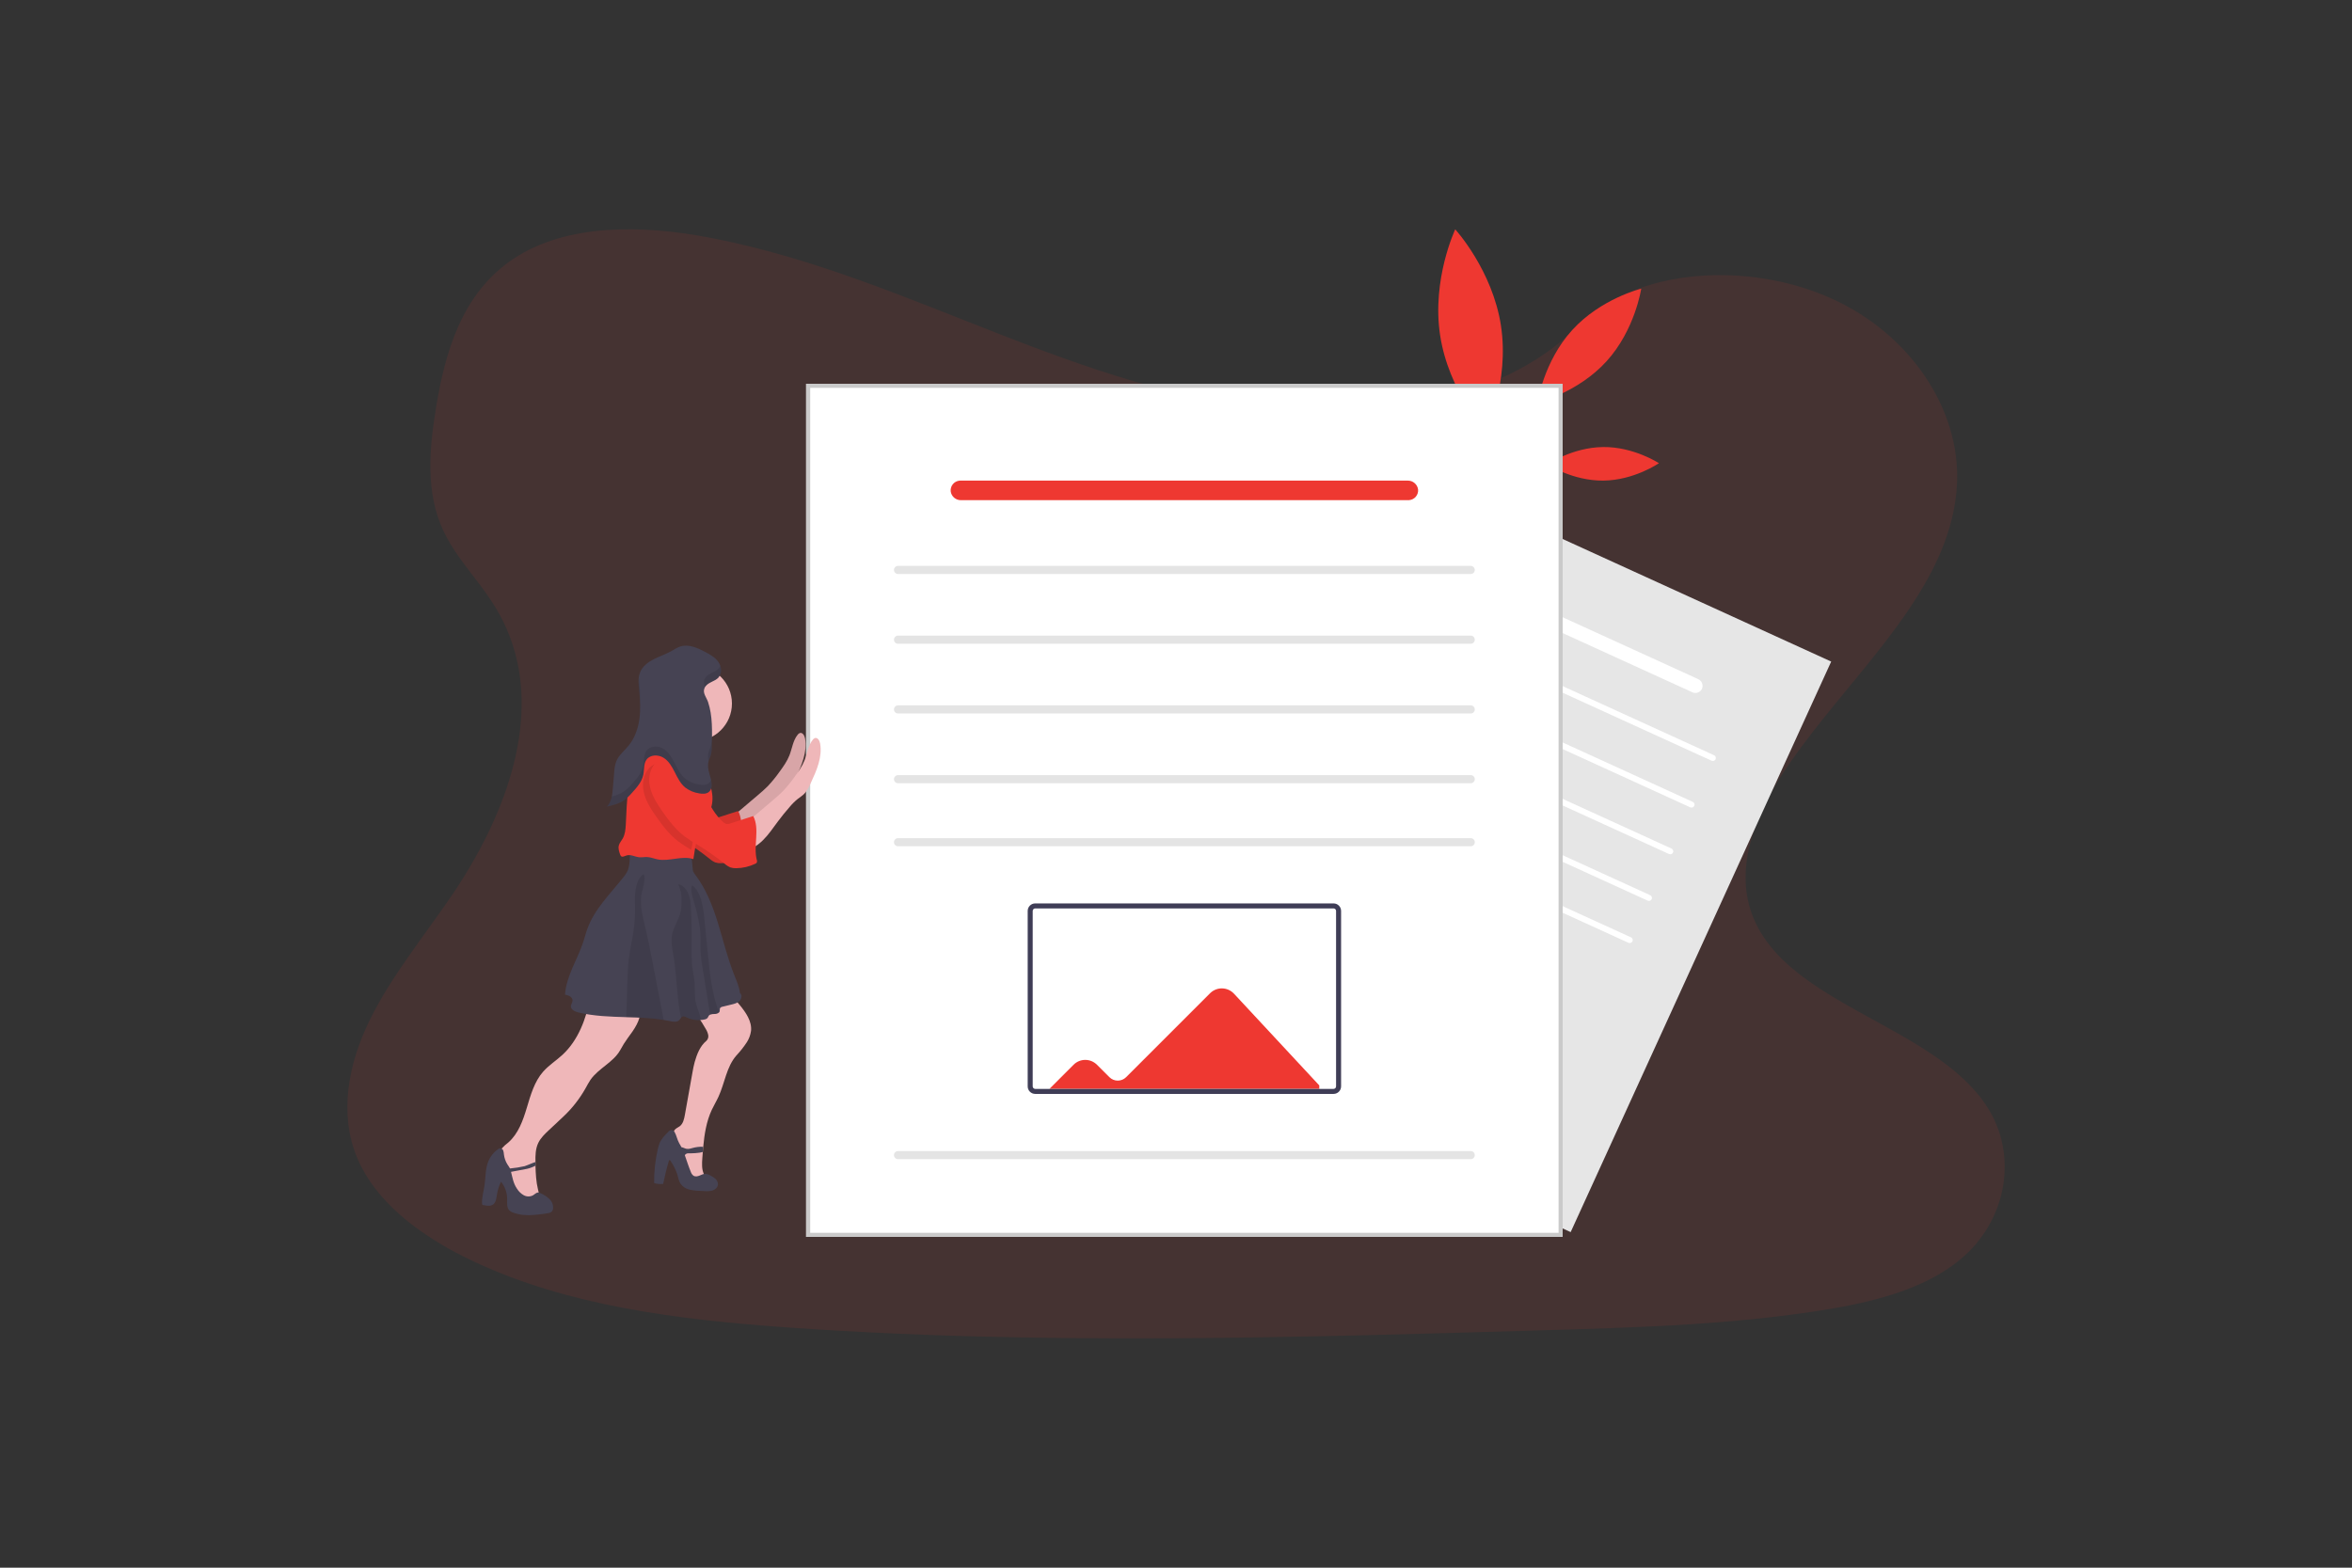 <?xml version="1.0" encoding="UTF-8"?> <svg xmlns="http://www.w3.org/2000/svg" viewBox="0 0 900 600"><rect x="0" y="0" width="900" height="600" fill="#333333" stroke="none"/><defs><style>.cls-1,.cls-2{opacity:.1;}.cls-3{fill:#efb7b9;}.cls-4,.cls-5{fill:#ee3831;}.cls-6{fill:#e6e6e6;}.cls-7{fill:#fff;}.cls-8{fill:#e4e4e4;}.cls-9{fill:#cacaca;}.cls-10{fill:#3f3d56;}.cls-11{fill:#464353;}.cls-2,.cls-5{isolation:isolate;}.cls-5{opacity:.1;}</style></defs><g id="BG"><path class="cls-5" d="M750.12,482.03c-14.04,11.65-34.02,16.47-53.34,19.51l-3.25,.5c-20.18,3.01-40.58,4.61-61.06,5.59-10.95,.53-21.91,.91-32.86,1.24l-8.58,.25c-11.15,.33-22.31,.66-33.5,.97-10.95,.31-21.91,.6-32.86,.88-14.03,.34-28.06,.63-42.09,.85-10.95,.17-21.91,.29-32.86,.36-14.03,.08-28.06,.05-42.09-.08-10.96-.11-21.92-.3-32.86-.58-14.04-.36-28.07-.89-42.09-1.59-9.52-.47-19.03-1.02-28.53-1.68l-4.33-.31c-40.8-2.94-82.34-8.22-118.04-24.89l-.96-.46c-.48-.22-.96-.45-1.44-.69-6.56-3.13-12.84-6.82-18.77-11.01-10.56-7.53-19.27-16.72-23.88-27.62-7.22-17.1-3.4-36.32,4.84-53.04,8.24-16.72,20.62-31.81,31.33-47.56,3.14-4.61,6.11-9.4,8.88-14.3,17.3-30.77,25.88-66.38,7.74-96.03-2.39-3.78-4.98-7.44-7.74-10.95-4.42-5.77-8.92-11.53-11.96-17.91-7.09-14.85-5.56-31.55-2.98-47.42,3.46-21.1,9.8-43.82,29.62-57,20.57-13.69,49.76-13,75.28-8.07,39.68,7.6,76.31,23.52,113.29,37.88,36.97,14.36,75.71,27.48,116.36,28.9,8.73,.3,17.48-.02,26.16-.95h0c11.58-1.19,23.01-3.6,34.09-7.18,16-5.27,30.56-13.2,41.35-24.21,23.15-23.55,66.65-25.33,98.01-11.11,29.93,13.57,49.28,42.3,47.85,70.98-1.63,31.93-25.54,58.19-47.46,85.12-2.66,3.26-5.28,6.54-7.84,9.84-1.43,1.84-2.83,3.69-4.2,5.53h0c-2.4,3.26-4.73,6.54-6.92,9.86-11.2,17.03-19.11,37.48-11.4,55.86,4.32,10.29,12.57,18.14,22.52,25,22.28,15.35,53.04,25.69,66.88,47.18,11.92,18.52,7.51,43.53-10.31,58.33Z"></path></g><g id="Layer_2"><g><path class="cls-4" d="M574.36,124.76c3.25,21.4-5.76,40.52-5.76,40.52,0,0-14.3-15.58-17.54-36.98-3.25-21.4,5.79-40.52,5.79-40.52,0,0,14.27,15.58,17.52,36.98Z"></path><path class="cls-4" d="M613.4,171.09c11.78-.13,21.4,6.19,21.4,6.19,0,0-9.48,6.53-21.26,6.66s-21.4-6.19-21.4-6.19c0,0,9.48-6.53,21.26-6.65Z"></path><path class="cls-4" d="M601.6,126.33c-10.96,12.05-13.28,27.8-13.28,27.8,0,0,15.46-3.79,26.42-15.85,10.96-12.06,13.28-27.8,13.28-27.8,0,0-15.45,3.79-26.42,15.85Z"></path></g><g><path class="cls-6" d="M601.02,471.56l-193.6-88.38,99.69-218.36,193.6,88.38-99.69,218.36Z"></path><path class="cls-7" d="M630.51,344.71l-146.56-66.91c-.57-.26-.83-.94-.57-1.52,.26-.57,.94-.83,1.52-.57h0l146.56,66.91c.57,.26,.83,.94,.57,1.52-.26,.57-.94,.83-1.52,.57h0Z"></path><path class="cls-7" d="M638.66,326.86l-146.56-66.91c-.57-.26-.83-.94-.57-1.52,.26-.57,.94-.83,1.52-.57h0l146.56,66.91c.57,.26,.83,.94,.57,1.52-.26,.57-.94,.83-1.52,.57h0Z"></path><path class="cls-7" d="M646.81,309l-146.56-66.91c-.57-.26-.83-.94-.57-1.52,.26-.57,.94-.83,1.52-.57l146.56,66.91c.57,.26,.83,.94,.56,1.52-.26,.57-.94,.83-1.51,.56Z"></path><path class="cls-7" d="M654.96,291.15l-146.56-66.91c-.57-.26-.83-.94-.57-1.52,.26-.57,.94-.83,1.52-.57l146.56,66.91c.57,.26,.83,.94,.57,1.52-.26,.57-.94,.83-1.52,.57h0Z"></path><path class="cls-7" d="M623.15,360.84l-146.56-66.91c-.57-.26-.83-.94-.57-1.52,.26-.57,.94-.83,1.52-.57l146.56,66.91c.57,.26,.83,.94,.57,1.52-.26,.57-.94,.83-1.52,.57h0Z"></path><path class="cls-7" d="M647.62,264.97l-114.48-52.26c-1.33-.57-2.03-2.06-1.61-3.45,.49-1.44,2.05-2.22,3.49-1.73,.09,.03,.18,.06,.26,.1l114.45,52.25c1.36,.58,2.06,2.09,1.63,3.5-.51,1.43-2.08,2.19-3.51,1.68-.08-.03-.15-.06-.23-.09Z"></path><path class="cls-7" d="M597.96,473.4H308.47V146.88h289.49V473.4Z"></path><path class="cls-9" d="M597.96,473.4H308.47V146.88h289.49V473.4Zm-287.93-1.56h286.37V148.44H310.03V471.84Z"></path><path class="cls-8" d="M562.79,299.77h-219.15c-.86,0-1.56-.69-1.56-1.55,0-.86,.69-1.56,1.55-1.56h219.15c.86,0,1.56,.7,1.55,1.56,0,.86-.7,1.55-1.55,1.55Z"></path><path class="cls-8" d="M562.79,273.07h-219.15c-.86,0-1.56-.69-1.56-1.55,0-.86,.69-1.56,1.55-1.56h219.15c.86,0,1.56,.7,1.55,1.56,0,.86-.7,1.55-1.55,1.55Z"></path><path class="cls-8" d="M562.79,246.38h-219.15c-.86,0-1.56-.69-1.56-1.55,0-.86,.69-1.56,1.55-1.56h219.15c.86,0,1.56,.7,1.55,1.56,0,.86-.7,1.55-1.55,1.55Z"></path><path class="cls-8" d="M562.79,219.69h-219.15c-.86,0-1.56-.69-1.56-1.55,0-.86,.69-1.56,1.55-1.56h219.15c.86,0,1.56,.7,1.55,1.56,0,.86-.7,1.55-1.55,1.55Z"></path><path class="cls-8" d="M562.79,323.89h-219.15c-.86,0-1.56-.69-1.56-1.55,0-.86,.69-1.56,1.55-1.56h219.15c.86,0,1.56,.7,1.55,1.56,0,.86-.7,1.55-1.55,1.55Z"></path><path class="cls-8" d="M562.79,443.65h-219.15c-.86,0-1.56-.69-1.56-1.55,0-.86,.69-1.56,1.55-1.56h219.15c.86,0,1.56,.7,1.55,1.56,0,.86-.7,1.55-1.55,1.55Z"></path><path class="cls-7" d="M510.29,418.67h-114.16c-1.59,0-2.88-1.29-2.88-2.88v-67.15c0-1.59,1.29-2.88,2.88-2.88h114.16c1.59,0,2.88,1.29,2.88,2.88v67.15c0,1.59-1.29,2.88-2.88,2.88Z"></path><path class="cls-4" d="M472.17,380.3c-2.39-2.56-6.41-2.7-8.97-.31-.05,.05-.1,.09-.15,.14l-32.13,32.13c-1.77,1.76-4.63,1.77-6.4,0l-4.76-4.75c-2.47-2.47-6.48-2.48-8.96,0h0l-9.21,9.22h103.24v-1.31l-32.66-35.13Z"></path><path class="cls-10" d="M510.29,418.67h-114.16c-1.59,0-2.88-1.29-2.88-2.88v-67.15c0-1.59,1.29-2.88,2.88-2.88h114.16c1.59,0,2.88,1.29,2.88,2.88v67.15c0,1.59-1.29,2.88-2.88,2.88Zm-114.16-70.99c-.53,0-.96,.43-.96,.96v67.15c0,.53,.43,.96,.96,.96h114.16c.53,0,.96-.43,.96-.96v-67.15c0-.53-.43-.96-.96-.96h-114.16Z"></path><path class="cls-4" d="M538.91,191.43h-171.18c-1.97,.04-3.67-1.4-3.94-3.36-.21-2.06,1.28-3.9,3.34-4.11,.13-.01,.26-.02,.38-.02h171.13c2.01-.05,3.73,1.42,4,3.41,.18,2.06-1.34,3.88-3.39,4.06-.11,0-.22,.01-.33,.01Z"></path></g><path class="cls-3" d="M245.07,386.44c.16,4.02-2.4,7.57-4.8,10.77-1.09,1.5-2.08,3.07-2.95,4.71-2.64,4.71-8.32,6.94-11.39,11.38-.74,1.08-1.32,2.26-1.97,3.4-2.23,3.91-5.02,7.48-8.3,10.57l-5.56,5.21c-1.58,1.48-3.19,3-4.13,4.96-1.07,2.25-1.13,4.8-1.07,7.32v1.4c.1,3.05,.24,6.11,.96,9.07,.24,.96,.54,1.97,.16,2.88-.4,.96-1.44,1.49-2.45,1.83-1.09,.36-2.28,.61-3.36,.23s-1.83-1.32-2.5-2.24c-3.24-4.47-4.56-9.98-6.49-15.15-.4-1.08,.03-2.31,.74-3.2,.77-.85,1.62-1.62,2.54-2.31,3.84-3.36,5.61-8.4,7.08-13.28s2.88-9.97,6.22-13.79c2.17-2.48,5.02-4.26,7.44-6.5,6.03-5.58,9.04-13.73,10.61-21.8,1.86-.35,3.76-.37,5.62-.07l9.91,1.32c1.07,.14,2.24,.34,2.94,1.16,.48,.61,.74,1.37,.75,2.15Z"></path><path class="cls-3" d="M287.37,394.62c-.21,1.5-.74,2.93-1.55,4.21-1.2,1.84-2.56,3.56-4.06,5.16-3.78,4.32-4.42,10.53-6.83,15.76-.78,1.7-1.75,3.3-2.55,4.99-2.08,4.45-2.84,9.34-3.29,14.26-.06,.63-.11,1.27-.16,1.9-.07,.78-.12,1.57-.18,2.34-.15,2.06-.28,4.23,.59,6.1,.45,.96,1.18,1.76,1.21,2.82-1.49,1.44-4.04,1.28-5.76,.11s-2.79-3.07-3.66-4.97c-1.6-3.48-2.75-7.14-3.43-10.91-.26-1.44-.38-3.11,.64-4.14,.51-.52,1.23-.78,1.81-1.23,1.26-.99,1.63-2.72,1.92-4.32,.96-5.44,1.93-10.89,2.92-16.33,.22-1.33,.5-2.65,.85-3.95,.82-2.88,2.07-6.11,4.43-8.03,.62-.57,.9-1.42,.74-2.25-.17-.81-.48-1.59-.92-2.29-1.76-3.15-3.87-6.31-7.04-8.04,3.29-2.75,7.04-4.9,11.08-6.35,.71-.33,1.5-.47,2.28-.39,.42,.09,.82,.26,1.18,.48,2.18,1.22,3.84,3.14,5.44,5.06,2.38,2.89,4.75,6.29,4.36,10.01Z"></path><path class="cls-11" d="M210.27,458.94c-.98-.93-2.12-1.69-3.36-2.23-.28-.16-.59-.27-.91-.3-.77-.04-1.35,.66-2.02,1.06-1.1,.59-2.42,.59-3.53,0-1.08-.6-1.98-1.47-2.63-2.52-1.41-2.08-1.69-4.16-2.28-6.45l6.16-1.16c1.12-.26,2.2-.67,3.22-1.21v-1.4c-1.14,.34-3.55,1.44-4.13,1.59-1.85,.42-3.73,.72-5.63,.89-.29-.58-.72-1.09-1.06-1.66-.69-1.15-1.13-2.43-1.28-3.76-.02-.53-.12-1.04-.3-1.54-.21-.52-.74-.84-1.3-.76-.2,.06-.39,.15-.55,.27-1.72,1.19-3.06,2.86-3.84,4.8-1.16,2.88-.99,6.12-1.44,9.2-.35,2.31-1.06,4.59-.93,6.92-.03,.26,.15,.5,.41,.54,.02,0,.04,0,.07,0,1.28,.28,2.76,.53,3.8-.27s1.19-2.31,1.39-3.62c.27-1.75,.8-3.45,1.58-5.04,1.59,1.95,2.43,4.41,2.35,6.92,0,1.39-.17,2.96,.78,3.98,.47,.45,1.04,.78,1.66,.96,1.26,.44,2.58,.73,3.91,.85,2.4,.23,4.85-.07,7.25-.37,.76-.1,1.52-.19,2.28-.36,.38-.06,.75-.21,1.06-.44,.35-.32,.57-.75,.62-1.22,.15-1.37-.35-2.73-1.35-3.68Z"></path><path class="cls-11" d="M273.8,451.21c-.59-.53-1.25-.97-1.97-1.31-.58-.36-1.24-.58-1.92-.65-.78,0-1.5,.38-2.22,.68s-1.58,.48-2.26,.1c-.54-.39-.93-.95-1.12-1.59-.86-2.07-1.52-4.22-2.27-6.32,.18-.28,.44-.5,.74-.62,.24-.07,.48-.1,.73-.09,.96,0,3.88,0,5.43-.54,.05-.63,.1-1.26,.16-1.9-1.2-.25-3.26,.18-3.8,.33-.89,.23-1.8,.56-2.69,.37-.62-.13-1.22-.51-1.83-.59-.29-.53-.6-1.05-.9-1.57-.76-1.34-.99-2.91-1.73-4.21-.23-.46-.68-.77-1.19-.8-.54,.08-1.02,.36-1.35,.8-1.22,1.24-2.48,2.53-3.18,4.13-.3,.72-.53,1.47-.69,2.24-1.01,4.3-1.49,8.71-1.44,13.12,1.12,.36,2.3,.47,3.46,.33,.6-2.97,1.32-5.91,2.19-8.82,.02-.11,.08-.21,.17-.27,.19-.1,.38,.11,.48,.29,1.05,1.56,1.9,3.25,2.53,5.02,.39,1.26,.57,2.63,1.3,3.73,.79,1.08,1.93,1.85,3.22,2.18,1.29,.32,2.61,.49,3.93,.51l1.97,.1c1.07,.13,2.15,.04,3.18-.25,1.01-.35,1.92-1.21,2-2.28,.01-.8-.32-1.57-.91-2.11Z"></path><path class="cls-11" d="M283.04,383.05c-.81,.83-1.99,1.14-3.12,1.41l-3.41,.83c-.38,.04-.73,.24-.96,.54-.2,.36-.06,.8-.15,1.2-.04,.16-.11,.3-.22,.42-.48,.43-1.11,.66-1.76,.63-.56-.02-1.12,.06-1.66,.24-.22,.1-.42,.25-.56,.45-.17,.25-.24,.56-.43,.8-.31,.34-.73,.55-1.18,.61-.47,.11-.96,.18-1.44,.22-1.9,.16-3.81-.2-5.52-1.04-.4-.28-.9-.4-1.38-.33-.28,.1-.53,.3-.69,.55-.18,.27-.37,.54-.57,.79-.88,.96-2.4,.7-3.67,.43-.78-.17-1.57-.31-2.36-.44-4.71-.77-9.5-.92-14.3-1.06-6.2-.19-12.39-.36-18.39-1.82-1.31-.32-2.88-1.07-2.82-2.4,.04-.76,.65-1.44,.64-2.19,0-1.31-1.6-2.01-2.88-2.22,.48-7.14,4.75-13.39,6.98-20.17,.56-1.69,.96-3.41,1.59-5.08,2.72-7.51,8.69-13.28,13.65-19.53,.76-.88,1.38-1.86,1.85-2.92,.43-1.27,.65-2.61,.66-3.95l.27-4.7c7.36-.35,14.51-.21,21.72,1.35,.81-.02,1.49,.62,1.52,1.43h0c.28,1.73,.47,3.46,.59,5.19,0,.38,.06,.76,.16,1.13,.19,.47,.45,.9,.78,1.28,4.17,5.47,6.72,12.01,8.74,18.56,2.02,6.55,3.62,13.28,6.16,19.69,.87,2.21,2.02,4.69,2.25,7.06,.91,.68,.71,2.21-.1,3.04Z"></path><path class="cls-2" d="M253.96,390.37c-4.71-.77-9.5-.92-14.3-1.06,.13-4.42,.26-8.84,.4-13.26,.09-2.94,.18-5.88,.53-8.8,.48-4.15,1.51-8.22,2.02-12.36,.29-2.37,.42-4.76,.4-7.16-.02-2.44-.2-4.88,.2-7.29,.33-1.97,1.19-4.77,3.02-5.85,1.22,1.67-.65,6.34-.87,8.34-.45,4.16,.67,8.3,1.64,12.37,1.16,4.88,2.11,9.82,3.06,14.75,1.31,6.77,2.61,13.54,3.91,20.31Z"></path><path class="cls-2" d="M268.16,390.42c-1.9,.16-3.81-.2-5.52-1.04-.4-.28-.9-.4-1.38-.33-.28,.1-.53,.3-.69,.55-1.62-7.71-1.54-15.73-2.82-23.53-.48-2.78-1.1-5.61-.56-8.37,.58-2.95,2.44-5.51,3.16-8.42,.48-1.92,.44-3.9,.41-5.87s-.61-3.29-1.25-5.04c1.71,.28,3.1,1.96,3.79,3.47,.84,1.84,1,3.91,1.11,5.94,.27,4.89,.31,9.79,.24,14.69-.09,2.29-.04,4.57,.15,6.85,.25,2.24,.8,4.45,.98,6.7,.21,2.7-.11,5.46,.55,8.09,.53,2.12,1.68,4.23,1.83,6.32Z"></path><path class="cls-2" d="M275.16,387.46c-.48,.43-1.11,.66-1.76,.63-.56-.02-1.12,.06-1.66,.24-.96-5.86-1.91-11.72-2.85-17.57-.39-2.16-.67-4.33-.83-6.52-.12-2.53,.07-5.07-.11-7.59-.22-3.11-.99-6.13-1.74-9.13-.44-1.79-2.47-7.13-1.34-8.65,1.77,1.14,2.84,3.59,3.44,5.54,.62,2.25,1.01,4.56,1.18,6.9l1.35,13.55c.75,7.5,1.52,15.09,4.14,22.16,.05,.14,.11,.31,.15,.43Z"></path><path class="cls-3" d="M290.03,304.3c1.27-1.07,2.54-2.15,3.7-3.33,1.64-1.74,3.16-3.59,4.53-5.54,1.47-2,2.93-4.05,3.84-6.37,1.03-2.65,1.35-5.67,3.15-7.87,.2-.29,.49-.51,.81-.63,1.02-.32,1.79,.96,1.98,2.02,.96,5.2-1.33,10.38-3.56,15.18-.73,1.58-1.5,3.2-2.78,4.4-.67,.63-1.44,1.11-2.19,1.68-1.13,.91-2.16,1.93-3.09,3.05-1.6,1.82-3.12,3.7-4.57,5.65-1.79,2.4-3.47,4.92-5.6,7.04s-4.78,3.84-7.75,4.26c.85-.12,.57-5.11,.48-5.73-.13-.91-.75-1.99-.77-2.88-.02-1.1,.42-1.25,1.33-2.02l10.48-8.89Z"></path><path class="cls-2" d="M290.03,304.3c1.27-1.07,2.54-2.15,3.7-3.33,1.64-1.74,3.16-3.59,4.53-5.54,1.47-2,2.93-4.05,3.84-6.37,1.03-2.65,1.35-5.67,3.15-7.87,.2-.29,.49-.51,.81-.63,1.02-.32,1.79,.96,1.98,2.02,.96,5.2-1.33,10.38-3.56,15.18-.73,1.58-1.5,3.2-2.78,4.4-.67,.63-1.44,1.11-2.19,1.68-1.13,.91-2.16,1.93-3.09,3.05-1.6,1.82-3.12,3.7-4.57,5.65-1.79,2.4-3.47,4.92-5.6,7.04s-4.78,3.84-7.75,4.26c.85-.12,.57-5.11,.48-5.73-.13-.91-.75-1.99-.77-2.88-.02-1.1,.42-1.25,1.33-2.02l10.48-8.89Z"></path><path class="cls-3" d="M254.39,272.87s-2.88,14.41-6.24,16.81,18.25,5.28,18.25,5.28c0,0,.48-11.53,6.24-16.81,5.76-5.28-18.25-5.28-18.25-5.28Z"></path><path class="cls-4" d="M248.65,288.26c-1.43,.19-2.73,.89-3.69,1.97-2.27,2.44-2.72,6.15-1.92,9.39s2.63,6.1,4.53,8.84c2.48,3.56,5.14,7.07,8.59,9.72,1.86,1.35,3.8,2.6,5.79,3.74,3.32,2.04,6.5,4.29,9.54,6.72,.67,.6,1.43,1.09,2.26,1.44,.71,.22,1.46,.32,2.2,.29,2.52-.03,5.01-.61,7.28-1.7,.21-.08,.4-.22,.55-.39,.17-.37,.18-.8,.02-1.18-1.35-5.48,1.26-11.69-1.34-16.69-2.82,.92-5.91,1.92-8.73,2.81-.43,.18-.9,.25-1.36,.23-.56-.12-1.07-.4-1.47-.8-3.05-2.64-4.98-6.32-6.72-9.96s-3.45-7.39-6.2-10.35-5.32-4.52-9.33-4.1Z"></path><path class="cls-2" d="M248.65,288.26c-1.43,.19-2.73,.89-3.69,1.97-2.27,2.44-2.72,6.15-1.92,9.39s2.63,6.1,4.53,8.84c2.48,3.56,5.14,7.07,8.59,9.72,1.86,1.35,3.8,2.6,5.79,3.74,3.32,2.04,6.5,4.29,9.54,6.72,.67,.6,1.43,1.09,2.26,1.44,.71,.22,1.46,.32,2.2,.29,2.52-.03,5.01-.61,7.28-1.7,.21-.08,.4-.22,.55-.39,.17-.37,.18-.8,.02-1.18-1.35-5.48,1.26-11.69-1.34-16.69-2.82,.92-5.91,1.92-8.73,2.81-.43,.18-.9,.25-1.36,.23-.56-.12-1.07-.4-1.47-.8-3.05-2.64-4.98-6.32-6.72-9.96s-3.45-7.39-6.2-10.35-5.32-4.52-9.33-4.1Z"></path><circle class="cls-3" cx="265.67" cy="269.26" r="14.41"></circle><path class="cls-4" d="M271.44,310.73l-.03,.06c-.83,1.54-2.07,2.84-2.93,4.38-.96,1.74-1.41,3.72-1.79,5.68-.27,1.31-.51,2.63-.73,3.94-.23,1.34-.45,2.67-.64,4.02-4.35-1.47-9.17,1-13.68,.1-1.35-.27-2.64-.84-4.02-.9-1-.05-2.01,.18-3.02,.08-1.67-.16-3.32-1.21-4.91-.67-.71,.24-1.59,.75-2.1,.2-.11-.14-.2-.31-.26-.48-.41-1.14-.84-2.36-.54-3.53,.25-1,.99-1.79,1.5-2.69,.88-1.56,1.06-3.41,1.17-5.2,.29-4.63,.28-9.29,1.04-13.87s2.36-9.13,5.45-12.6c1.52-1.7,3.5-3.15,5.76-3.33,8.32-.67,15.06,3.92,18.69,11.21,2.11,4.23,3.24,9.44,1.03,13.63Z"></path><path class="cls-3" d="M295.8,306.22c1.27-1.07,2.54-2.15,3.7-3.33,1.64-1.74,3.16-3.59,4.53-5.54,1.47-2,2.93-4.05,3.84-6.37,1.03-2.65,1.35-5.67,3.15-7.87,.2-.29,.49-.51,.81-.63,1.02-.32,1.79,.96,1.98,2.02,.96,5.2-1.33,10.38-3.56,15.18-.73,1.58-1.5,3.2-2.78,4.4-.67,.63-1.44,1.11-2.19,1.68-1.13,.91-2.16,1.93-3.09,3.05-1.6,1.82-3.12,3.7-4.57,5.65-1.79,2.4-3.47,4.92-5.6,7.04s-4.78,3.84-7.75,4.26c.85-.12,.57-5.11,.48-5.73-.13-.91-.75-1.99-.77-2.88-.02-1.1,.42-1.25,1.33-2.02l10.48-8.89Z"></path><path class="cls-2" d="M270,311.21l-.03,.06c-.83,1.54-2.07,2.84-2.93,4.38-.96,1.74-1.41,3.72-1.79,5.68-.27,1.31-.51,2.63-.73,3.94-1.72-.99-3.39-2.07-4.99-3.25-3.44-2.65-6.11-6.16-8.59-9.73-1.92-2.73-3.75-5.6-4.53-8.83s-.33-6.95,1.92-9.39c.95-1.08,2.26-1.78,3.69-1.97,4.02-.43,6.55,1.12,9.3,4.08,2.75,2.95,4.45,6.72,6.2,10.35,.78,1.57,1.58,3.18,2.49,4.69Z"></path><path class="cls-4" d="M254.42,290.18c-1.43,.19-2.73,.89-3.69,1.97-2.27,2.44-2.72,6.15-1.92,9.39s2.63,6.1,4.53,8.84c2.48,3.56,5.14,7.07,8.59,9.72,1.86,1.35,3.8,2.6,5.79,3.74,3.32,2.04,6.5,4.29,9.54,6.72,.67,.6,1.43,1.09,2.26,1.44,.71,.22,1.46,.32,2.2,.29,2.52-.03,5.01-.61,7.28-1.7,.21-.08,.4-.22,.55-.39,.17-.37,.18-.8,.02-1.18-1.35-5.48,1.26-11.69-1.34-16.69-2.82,.92-5.91,1.92-8.73,2.81-.43,.18-.9,.25-1.36,.23-.56-.12-1.07-.4-1.47-.8-3.05-2.64-4.98-6.32-6.72-9.96s-3.45-7.39-6.2-10.35-5.32-4.52-9.33-4.1Z"></path><path class="cls-11" d="M274.99,259.2c1.4-1.59,1.1-4.15-.12-5.88s-3.14-2.81-5.01-3.8c-2.97-1.58-6.39-3.11-9.61-2.07-1.25,.41-2.35,1.18-3.5,1.83-2.12,1.18-4.46,1.92-6.62,3.03s-4.23,2.68-5.16,4.92-.62,4.66-.38,7.02c.37,3.65,.58,7.35,.07,10.99s-1.77,7.23-4.09,10.09c-1.62,2-3.78,3.66-4.75,6.04-.48,1.37-.75,2.81-.8,4.26l-.52,6.19c-.21,2.47-.52,5.17-2.3,6.89,2.29-.53,4.63-1.09,6.57-2.4,1.15-.86,2.19-1.84,3.12-2.94,1.83-2.01,3.72-4.16,4.27-6.82,.41-1.99,.07-4.25,1.28-5.87,1.44-1.92,4.45-1.92,6.47-.67s3.26,3.45,4.32,5.58c1.07,2.12,2.17,4.36,4.03,5.85,1.53,1.16,3.33,1.92,5.23,2.2,1.28,.24,2.73,.3,3.74-.51,1.38-1.11,1.24-3.24,.79-4.95-.59-2.27-1.51-4.64-.87-6.9,.21-.75,.59-1.44,.83-2.2,.28-1.08,.41-2.2,.39-3.32,.13-5.63,.39-11.7-1.44-17.12-.59-1.73-2.16-3.39-1.35-5.28,1-2.3,3.9-2.38,5.43-4.12Z"></path><g class="cls-1"><path d="M244.93,268.84c.08-2.66-.03-5.32-.33-7.96-.05-.52-.11-1.04-.15-1.57-.13,1.64-.08,3.3,.15,4.93,.15,1.53,.27,3.06,.33,4.6Z"></path><path d="M271.22,299.74c-1.01,.82-2.46,.75-3.74,.51-1.9-.28-3.7-1.04-5.23-2.2-1.85-1.51-2.92-3.74-4.01-5.86s-2.32-4.32-4.32-5.58-5.06-1.25-6.5,.67c-1.21,1.63-.87,3.89-1.28,5.87-.55,2.66-2.44,4.8-4.27,6.82-.92,1.1-1.97,2.08-3.12,2.94-1.43,.92-3.01,1.58-4.67,1.95-.23,1.44-.89,2.78-1.9,3.84,2.29-.53,4.63-1.09,6.57-2.4,1.15-.86,2.19-1.84,3.12-2.94,1.83-2.01,3.72-4.16,4.27-6.82,.41-1.99,.07-4.25,1.28-5.87,1.44-1.92,4.45-1.92,6.47-.67s3.26,3.45,4.32,5.58c1.07,2.12,2.17,4.34,4.03,5.83,1.53,1.16,3.33,1.92,5.23,2.2,1.28,.24,2.73,.3,3.74-.51,1.29-1.04,1.25-2.98,.87-4.63-.16,.5-.46,.93-.87,1.26Z"></path><path d="M274.99,255.84c-1.53,1.74-4.42,1.83-5.42,4.14-.44,1.01-.18,1.96,.24,2.88,1.16-1.87,3.76-2.06,5.17-3.67,1.03-1.18,1.14-2.88,.63-4.39-.15,.38-.36,.74-.63,1.05Z"></path><path d="M272.35,282.36c.02,1.12-.11,2.24-.39,3.32-.24,.75-.61,1.44-.83,2.2-.27,1.14-.27,2.32,0,3.46v-.1c.21-.75,.59-1.44,.83-2.2,.28-1.08,.41-2.2,.39-3.32,.05-2.24,.12-4.55,.08-6.86-.03,1.18-.03,2.33-.08,3.5Z"></path></g></g></svg> 